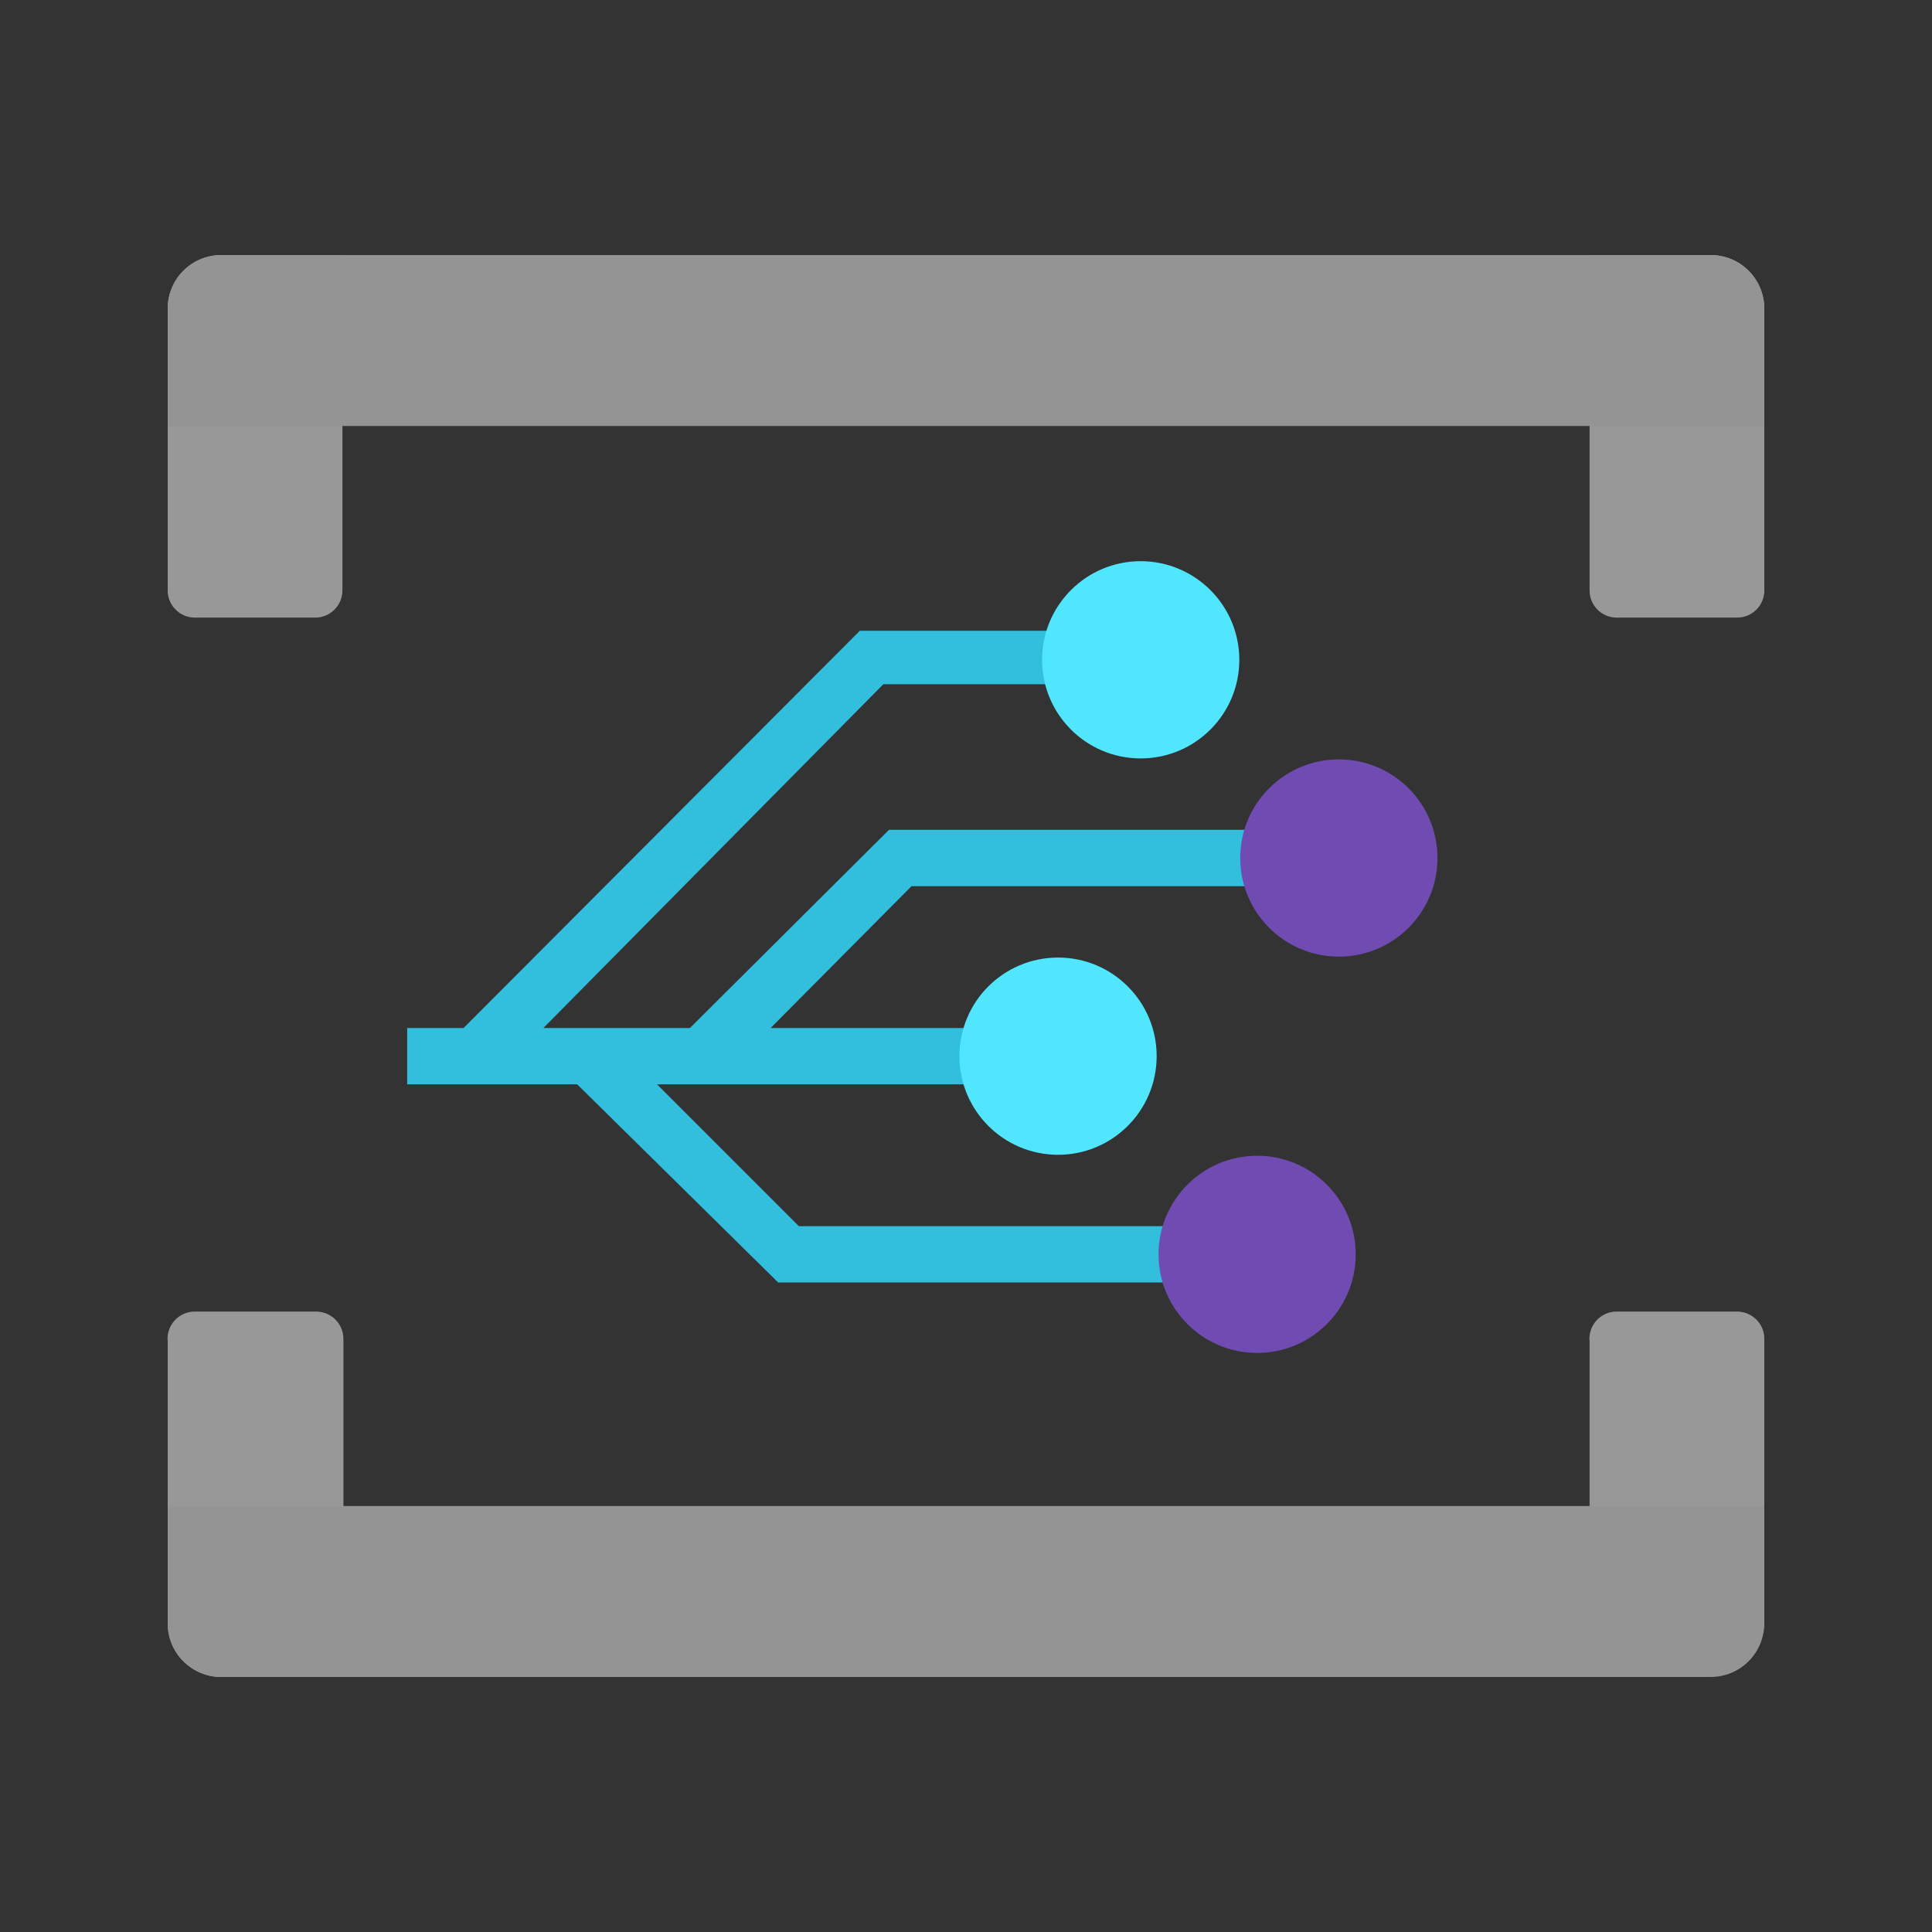 <svg width="32" height="32" viewBox="0 0 32 32" fill="none" xmlns="http://www.w3.org/2000/svg">
<rect x="0" y="0" width="32" height="32" fill="#333333" stroke="none"/>
<path d="M21.756 14.678V13.745H14.724L11.427 17.027H9L14.631 11.333H18.473V10.447H14.242L7.678 17.027H6.744V17.96H9.56L12.889 21.242H20.822V20.309H13.231L10.882 17.96H16.591V17.027H12.764L15.098 14.678H21.756Z" fill="#32BEDD"/>
<path d="M17.524 18.847C18.272 18.847 18.878 18.241 18.878 17.494C18.878 16.746 18.272 16.14 17.524 16.14C16.777 16.14 16.171 16.746 16.171 17.494C16.171 18.241 16.777 18.847 17.524 18.847Z" fill="white"/>
<path d="M18.94 12.282C19.687 12.282 20.293 11.676 20.293 10.929C20.293 10.182 19.687 9.576 18.94 9.576C18.193 9.576 17.587 10.182 17.587 10.929C17.587 11.676 18.193 12.282 18.94 12.282Z" fill="white"/>
<path d="M22.222 15.565C22.97 15.565 23.576 14.959 23.576 14.211C23.576 13.464 22.97 12.858 22.222 12.858C21.475 12.858 20.869 13.464 20.869 14.211C20.869 14.959 21.475 15.565 22.222 15.565Z" fill="white"/>
<path d="M20.822 22.129C21.57 22.129 22.176 21.523 22.176 20.776C22.176 20.028 21.57 19.422 20.822 19.422C20.075 19.422 19.469 20.028 19.469 20.776C19.469 21.523 20.075 22.129 20.822 22.129Z" fill="white"/>
<path d="M18.893 12.562C19.795 12.562 20.527 11.831 20.527 10.929C20.527 10.027 19.795 9.295 18.893 9.295C17.991 9.295 17.26 10.027 17.26 10.929C17.26 11.831 17.991 12.562 18.893 12.562Z" fill="#50E6FF"/>
<path d="M22.176 15.845C23.078 15.845 23.809 15.114 23.809 14.211C23.809 13.309 23.078 12.578 22.176 12.578C21.273 12.578 20.542 13.309 20.542 14.211C20.542 15.114 21.273 15.845 22.176 15.845Z" fill="url(#paint0_linear_4629_90567)"/>
<path d="M20.822 22.409C21.724 22.409 22.455 21.678 22.455 20.776C22.455 19.874 21.724 19.143 20.822 19.143C19.92 19.143 19.189 19.874 19.189 20.776C19.189 21.678 19.92 22.409 20.822 22.409Z" fill="url(#paint1_linear_4629_90567)"/>
<path d="M17.525 19.127C18.427 19.127 19.158 18.395 19.158 17.493C19.158 16.591 18.427 15.86 17.525 15.86C16.623 15.86 15.891 16.591 15.891 17.493C15.891 18.395 16.623 19.127 17.525 19.127Z" fill="#50E6FF"/>
<path d="M3.664 4.225H5.671V9.778C5.671 9.898 5.623 10.012 5.539 10.097C5.454 10.181 5.339 10.229 5.22 10.229H3.229C3.109 10.229 2.994 10.181 2.91 10.097C2.825 10.012 2.778 9.898 2.778 9.778V5.111C2.778 4.876 2.871 4.651 3.037 4.484C3.204 4.318 3.429 4.225 3.664 4.225Z" fill="#999999"/>
<path opacity="0.5" d="M3.664 4.225H5.671V9.778C5.671 9.898 5.623 10.012 5.539 10.097C5.454 10.181 5.339 10.229 5.22 10.229H3.229C3.109 10.229 2.994 10.181 2.91 10.097C2.825 10.012 2.778 9.898 2.778 9.778V5.111C2.778 4.876 2.871 4.651 3.037 4.484C3.204 4.318 3.429 4.225 3.664 4.225Z" fill="#999999"/>
<path d="M26.329 4.225H28.335C28.571 4.225 28.796 4.318 28.962 4.484C29.129 4.651 29.222 4.876 29.222 5.111V9.778C29.222 9.898 29.175 10.012 29.09 10.097C29.006 10.181 28.891 10.229 28.771 10.229H26.764C26.648 10.225 26.537 10.176 26.455 10.092C26.374 10.007 26.329 9.895 26.329 9.778V4.225Z" fill="#999999"/>
<path opacity="0.5" d="M26.329 4.225H28.335C28.571 4.225 28.796 4.318 28.962 4.484C29.129 4.651 29.222 4.876 29.222 5.111V9.778C29.222 9.898 29.175 10.012 29.09 10.097C29.006 10.181 28.891 10.229 28.771 10.229H26.764C26.648 10.225 26.537 10.176 26.455 10.092C26.374 10.007 26.329 9.895 26.329 9.778V4.225Z" fill="#999999"/>
<path d="M29.222 5.111V7.056L2.778 7.056V5.111C2.778 4.876 2.871 4.651 3.038 4.484C3.204 4.318 3.429 4.225 3.665 4.225L28.351 4.225C28.584 4.229 28.805 4.324 28.968 4.49C29.131 4.656 29.222 4.879 29.222 5.111Z" fill="#949494"/>
<path d="M3.229 21.725H5.236C5.355 21.725 5.47 21.772 5.555 21.857C5.639 21.941 5.687 22.056 5.687 22.176V27.776H3.664C3.548 27.776 3.433 27.753 3.325 27.708C3.218 27.664 3.12 27.598 3.038 27.516C2.871 27.35 2.778 27.124 2.778 26.889V22.222C2.771 22.159 2.778 22.096 2.798 22.035C2.817 21.975 2.85 21.92 2.892 21.873C2.935 21.826 2.987 21.788 3.045 21.763C3.103 21.737 3.166 21.724 3.229 21.725Z" fill="#999999"/>
<path opacity="0.5" d="M3.229 21.725H5.236C5.355 21.725 5.47 21.772 5.555 21.857C5.639 21.941 5.687 22.056 5.687 22.176V27.776H3.664C3.548 27.776 3.433 27.753 3.325 27.708C3.218 27.664 3.12 27.598 3.038 27.516C2.871 27.35 2.778 27.124 2.778 26.889V22.222C2.771 22.159 2.778 22.096 2.798 22.035C2.817 21.975 2.85 21.92 2.892 21.873C2.935 21.826 2.987 21.788 3.045 21.763C3.103 21.737 3.166 21.724 3.229 21.725Z" fill="#999999"/>
<path d="M26.764 21.725H28.771C28.891 21.725 29.006 21.772 29.09 21.857C29.175 21.941 29.222 22.056 29.222 22.176V26.842C29.222 27.078 29.129 27.303 28.962 27.469C28.796 27.636 28.571 27.729 28.335 27.729H26.329V22.222C26.322 22.161 26.329 22.098 26.348 22.039C26.366 21.98 26.397 21.925 26.438 21.878C26.479 21.832 26.529 21.794 26.585 21.767C26.641 21.741 26.702 21.726 26.764 21.725Z" fill="#999999"/>
<path opacity="0.5" d="M26.764 21.725H28.771C28.891 21.725 29.006 21.772 29.09 21.857C29.175 21.941 29.222 22.056 29.222 22.176V26.842C29.222 27.078 29.129 27.303 28.962 27.469C28.796 27.636 28.571 27.729 28.335 27.729H26.329V22.222C26.322 22.161 26.329 22.098 26.348 22.039C26.366 21.98 26.397 21.925 26.438 21.878C26.479 21.832 26.529 21.794 26.585 21.767C26.641 21.741 26.702 21.726 26.764 21.725Z" fill="#999999"/>
<path d="M2.778 26.889V24.945H29.222V26.889C29.222 27.124 29.129 27.35 28.962 27.516C28.796 27.683 28.57 27.776 28.335 27.776H3.664C3.429 27.776 3.204 27.683 3.037 27.516C2.871 27.35 2.778 27.124 2.778 26.889Z" fill="#949494"/>
<defs>
<linearGradient id="paint0_linear_4629_90567" x1="32.411" y1="3.074" x2="32.411" y2="6.333" gradientUnits="userSpaceOnUse">
<stop stop-color="#C69AEB"/>
<stop offset="1" stop-color="#6F4BB2"/>
</linearGradient>
<linearGradient id="paint1_linear_4629_90567" x1="31.065" y1="9.646" x2="31.065" y2="12.897" gradientUnits="userSpaceOnUse">
<stop stop-color="#C69AEB"/>
<stop offset="1" stop-color="#6F4BB2"/>
</linearGradient>
</defs>
</svg>

